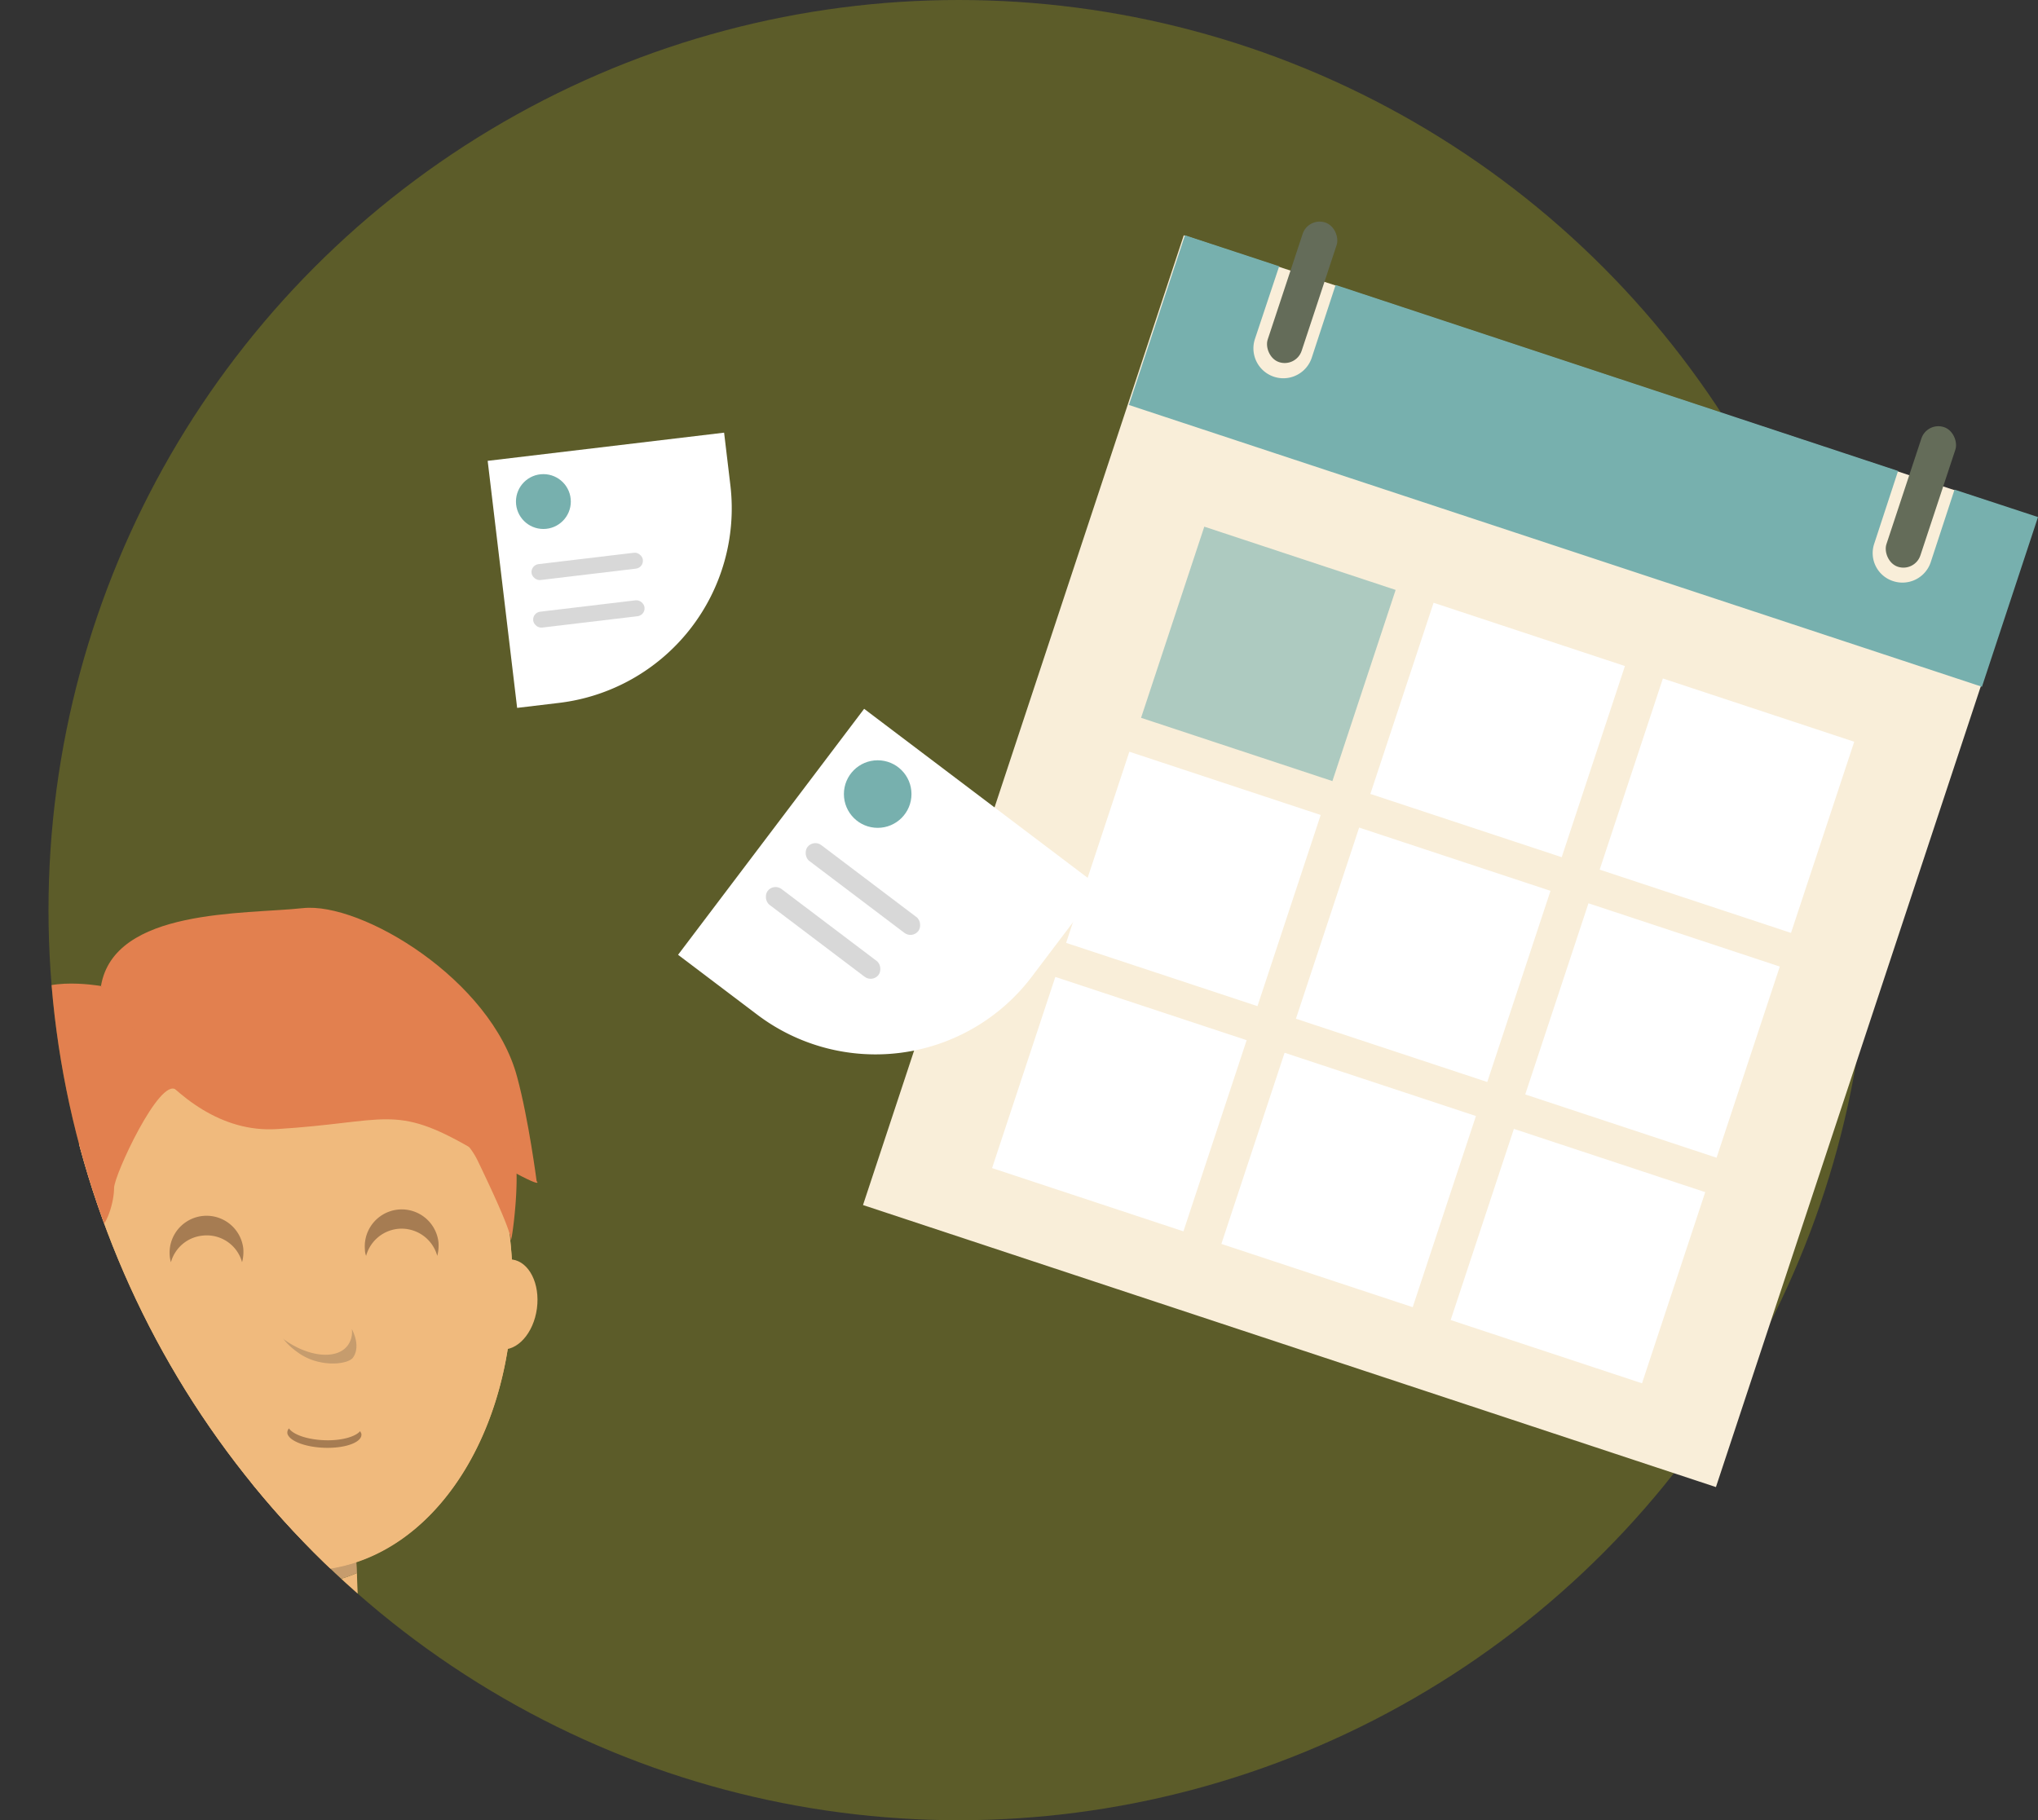 <svg xmlns="http://www.w3.org/2000/svg" xmlns:xlink="http://www.w3.org/1999/xlink" viewBox="0 0 512.7 458"><rect x="0" y="0" width="512.7" height="458" fill="#333333" stroke="none"/><defs><style>.cls-1{fill:none;}.cls-2{fill:#ff0;opacity:0.2;}.cls-3{clip-path:url(#clip-path);}.cls-4{fill:#f0ba7d;}.cls-5{fill:#c69c6d;}.cls-6{fill:#a67c52;}.cls-7{fill:#e2804f;}.cls-8{fill:#f9eed9;}.cls-11,.cls-9{fill:#77b0ae;}.cls-9{opacity:0.58;}.cls-10{fill:#fff;}.cls-12{fill:#646c59;}.cls-13{fill:#b3b3b3;opacity:0.5;}</style><clipPath id="clip-path"><circle class="cls-1" cx="241.2" cy="229" r="229"/></clipPath></defs><title>calcul1</title><g id="Layer_2" data-name="Layer 2"><g id="Layer_1-2" data-name="Layer 1"><circle class="cls-2" cx="241.2" cy="229" r="229"/><g class="cls-3"><path class="cls-4" d="M89.8,395.8c.1,7.1,1.4,16.8-1.9,22.8-2.1,3.2-12.8.1-21-.6a3.3,3.3,0,0,1-2.9-3.6h0a83.6,83.6,0,0,0,1-17.2,35.3,35.3,0,0,0,12.8,1.4A34.7,34.7,0,0,0,89.8,395.8Z"/><path class="cls-5" d="M61,373.1c8-.5,18.4-3.9,21.3-.5,4.8,6.4,7.3,14.8,7.5,23.2a34.7,34.7,0,0,1-12,2.8A35.3,35.3,0,0,1,65,397.2,121.3,121.3,0,0,0,61,373.1Z"/><path class="cls-4" d="M43.5,354.2A20.9,20.9,0,0,1,31.2,360H27.9A100.7,100.7,0,0,1,17.3,324c-4.4-42.4,16.9-79.4,47.6-82.5S124,270,128.4,312.4s-16.9,79.4-47.6,82.5c-17.6,1.9-34.5-7.8-46.5-24.4A26,26,0,0,0,43.5,354.2Z"/><path class="cls-4" d="M102.2,282.2a20.9,20.9,0,0,1,12.3-5.8h3.3a100.7,100.7,0,0,1,10.6,36.1c4.4,42.4-16.9,79.4-47.6,82.5S21.7,366.4,17.3,324s16.9-79.4,47.6-82.5c17.6-1.9,34.5,7.8,46.5,24.4A26,26,0,0,0,102.2,282.2Z"/><path class="cls-6" d="M51,310.9a9.2,9.2,0,0,0-8,6.7,7.6,7.6,0,0,1-.3-1.6,9.3,9.3,0,0,1,18.5-1.9,10.2,10.2,0,0,1-.3,3.5A9.2,9.2,0,0,0,51,310.9Z"/><path class="cls-6" d="M100.1,309.2a9.3,9.3,0,0,0-8,6.8,4.5,4.5,0,0,1-.3-1.6,9.3,9.3,0,0,1,18.5-1.9,10.2,10.2,0,0,1-.3,3.5A9.3,9.3,0,0,0,100.1,309.2Z"/><path class="cls-6" d="M82.5,362.4c3.9,0,7-1,8.1-2.3l.3.6c.4,2-3.4,3.6-8.5,3.6s-9.6-1.6-10.1-3.6a1.6,1.6,0,0,1,.4-1.3C73.8,361.1,77.9,362.4,82.5,362.4Z"/><path class="cls-5" d="M71.4,337c6.2,4.5,13.4,5.2,16.1,1.5a5.6,5.6,0,0,0,1-4.1c1.4,2.7,1.6,5.4.3,7.2s-8.7,2.6-14-1.4a16.7,16.7,0,0,1-3.6-3.4C71.3,336.9,71.4,336.9,71.4,337Z"/><ellipse class="cls-4" cx="17.6" cy="329.2" rx="8.5" ry="12.5" transform="translate(-66.7 10.5) rotate(-11.8)"/><ellipse class="cls-4" cx="127.2" cy="328.1" rx="11.4" ry="7.8" transform="translate(-214.7 410.9) rotate(-82.4)"/><path class="cls-7" d="M25.4,248.1s16.4,37.7,44.2,36,29.5-6.5,49.1,4.9,16.3,8.2,16.3,8.2-2-15.5-4.9-26.2c-6.5-24.5-39.2-44.1-53.9-42.5S28.7,228.5,25.4,248.1Z"/><path class="cls-7" d="M25.4,248.1s-18-3.2-19.6,5S-2.4,290.7.9,297.2,18,313.8,17.6,317s6.2,12.9,6.2,12.9-3.3-18,0-19.6,4.9-8.2,4.9-11.4,11.5-28,15.6-24.7S25.4,248.1,25.4,248.1Z"/><path class="cls-7" d="M116.8,287.2a19,19,0,0,1,3.3,4.7c2.7,5.6,8.4,17.6,8.4,20s3.3-19.6,0-24.5S107.8,278.2,116.8,287.2Z"/></g><rect class="cls-8" x="251.8" y="88.1" width="226" height="257" transform="translate(86.4 -103.5) rotate(18.3)"/><rect class="cls-9" x="293.8" y="139.1" width="50.7" height="50.66" transform="translate(67.7 -91.8) rotate(18.3)"/><rect class="cls-10" x="351.5" y="158.2" width="50.7" height="50.66" transform="translate(76.6 -108.9) rotate(18.3)"/><rect class="cls-10" x="409.2" y="177.3" width="50.7" height="50.66" transform="translate(85.5 -126.1) rotate(18.3)"/><rect class="cls-10" x="275" y="195.8" width="50.7" height="50.66" transform="translate(84.5 -83.1) rotate(18.3)"/><rect class="cls-10" x="332.8" y="214.8" width="50.7" height="50.66" transform="translate(93.4 -100.2) rotate(18.3)"/><rect class="cls-10" x="390.5" y="233.9" width="50.7" height="50.66" transform="translate(102.3 -117.4) rotate(18.3)"/><rect class="cls-10" x="256.3" y="252.4" width="50.7" height="50.66" transform="translate(101.4 -74.3) rotate(18.3)"/><rect class="cls-10" x="314.1" y="271.5" width="50.7" height="50.66" transform="translate(110.2 -91.5) rotate(18.3)"/><rect class="cls-10" x="371.8" y="290.6" width="50.7" height="50.66" transform="translate(119.1 -108.6) rotate(18.3)"/><path class="cls-11" d="M491.7,123.2l-6,18.3a7.5,7.5,0,0,1-9.5,4.7,7.4,7.4,0,0,1-4.7-9.4l6-18.3L336,71.7,330,90a7.5,7.5,0,0,1-14.3-4.7L321.8,67l-23.7-7.8L284,101.9l214.6,70.9,14.1-42.7Z"/><rect class="cls-12" x="323.1" y="54.9" width="9" height="37" rx="4.5" ry="4.5" transform="translate(39.6 -99) rotate(18.3)"/><rect class="cls-12" x="478.8" y="106.4" width="9" height="37" rx="4.5" ry="4.5" transform="translate(63.6 -145.3) rotate(18.3)"/><path class="cls-10" d="M186.2,193h74.3a0,0,0,0,1,0,0v28.3a49.3,49.3,0,0,1-49.3,49.3h-25a0,0,0,0,1,0,0V193A0,0,0,0,1,186.2,193Z" transform="translate(185.3 -87.9) rotate(37.1)"/><circle class="cls-11" cx="220.8" cy="199.8" r="8.5"/><rect class="cls-13" x="199.3" y="221.2" width="35" height="5" rx="2.5" ry="2.5" transform="translate(179.1 -85.5) rotate(37.1)"/><rect class="cls-13" x="189.3" y="232.2" width="35" height="5" rx="2.5" ry="2.5" transform="translate(183.7 -77.2) rotate(37.1)"/><path class="cls-10" d="M126.3,112.1h59.9a0,0,0,0,1,0,0v13.3a49.3,49.3,0,0,1-49.3,49.3H126.3a0,0,0,0,1,0,0V112.1A0,0,0,0,1,126.3,112.1Z" transform="translate(-16 19.6) rotate(-6.8)"/><circle class="cls-11" cx="136.7" cy="126.2" r="6.9"/><rect class="cls-13" x="133.7" y="140.4" width="28.2" height="4.03" rx="2" ry="2" transform="translate(-15.9 18.6) rotate(-6.8)"/><rect class="cls-13" x="134.1" y="152.4" width="28.2" height="4.03" rx="2" ry="2" transform="translate(-17.3 18.7) rotate(-6.8)"/></g></g></svg>
